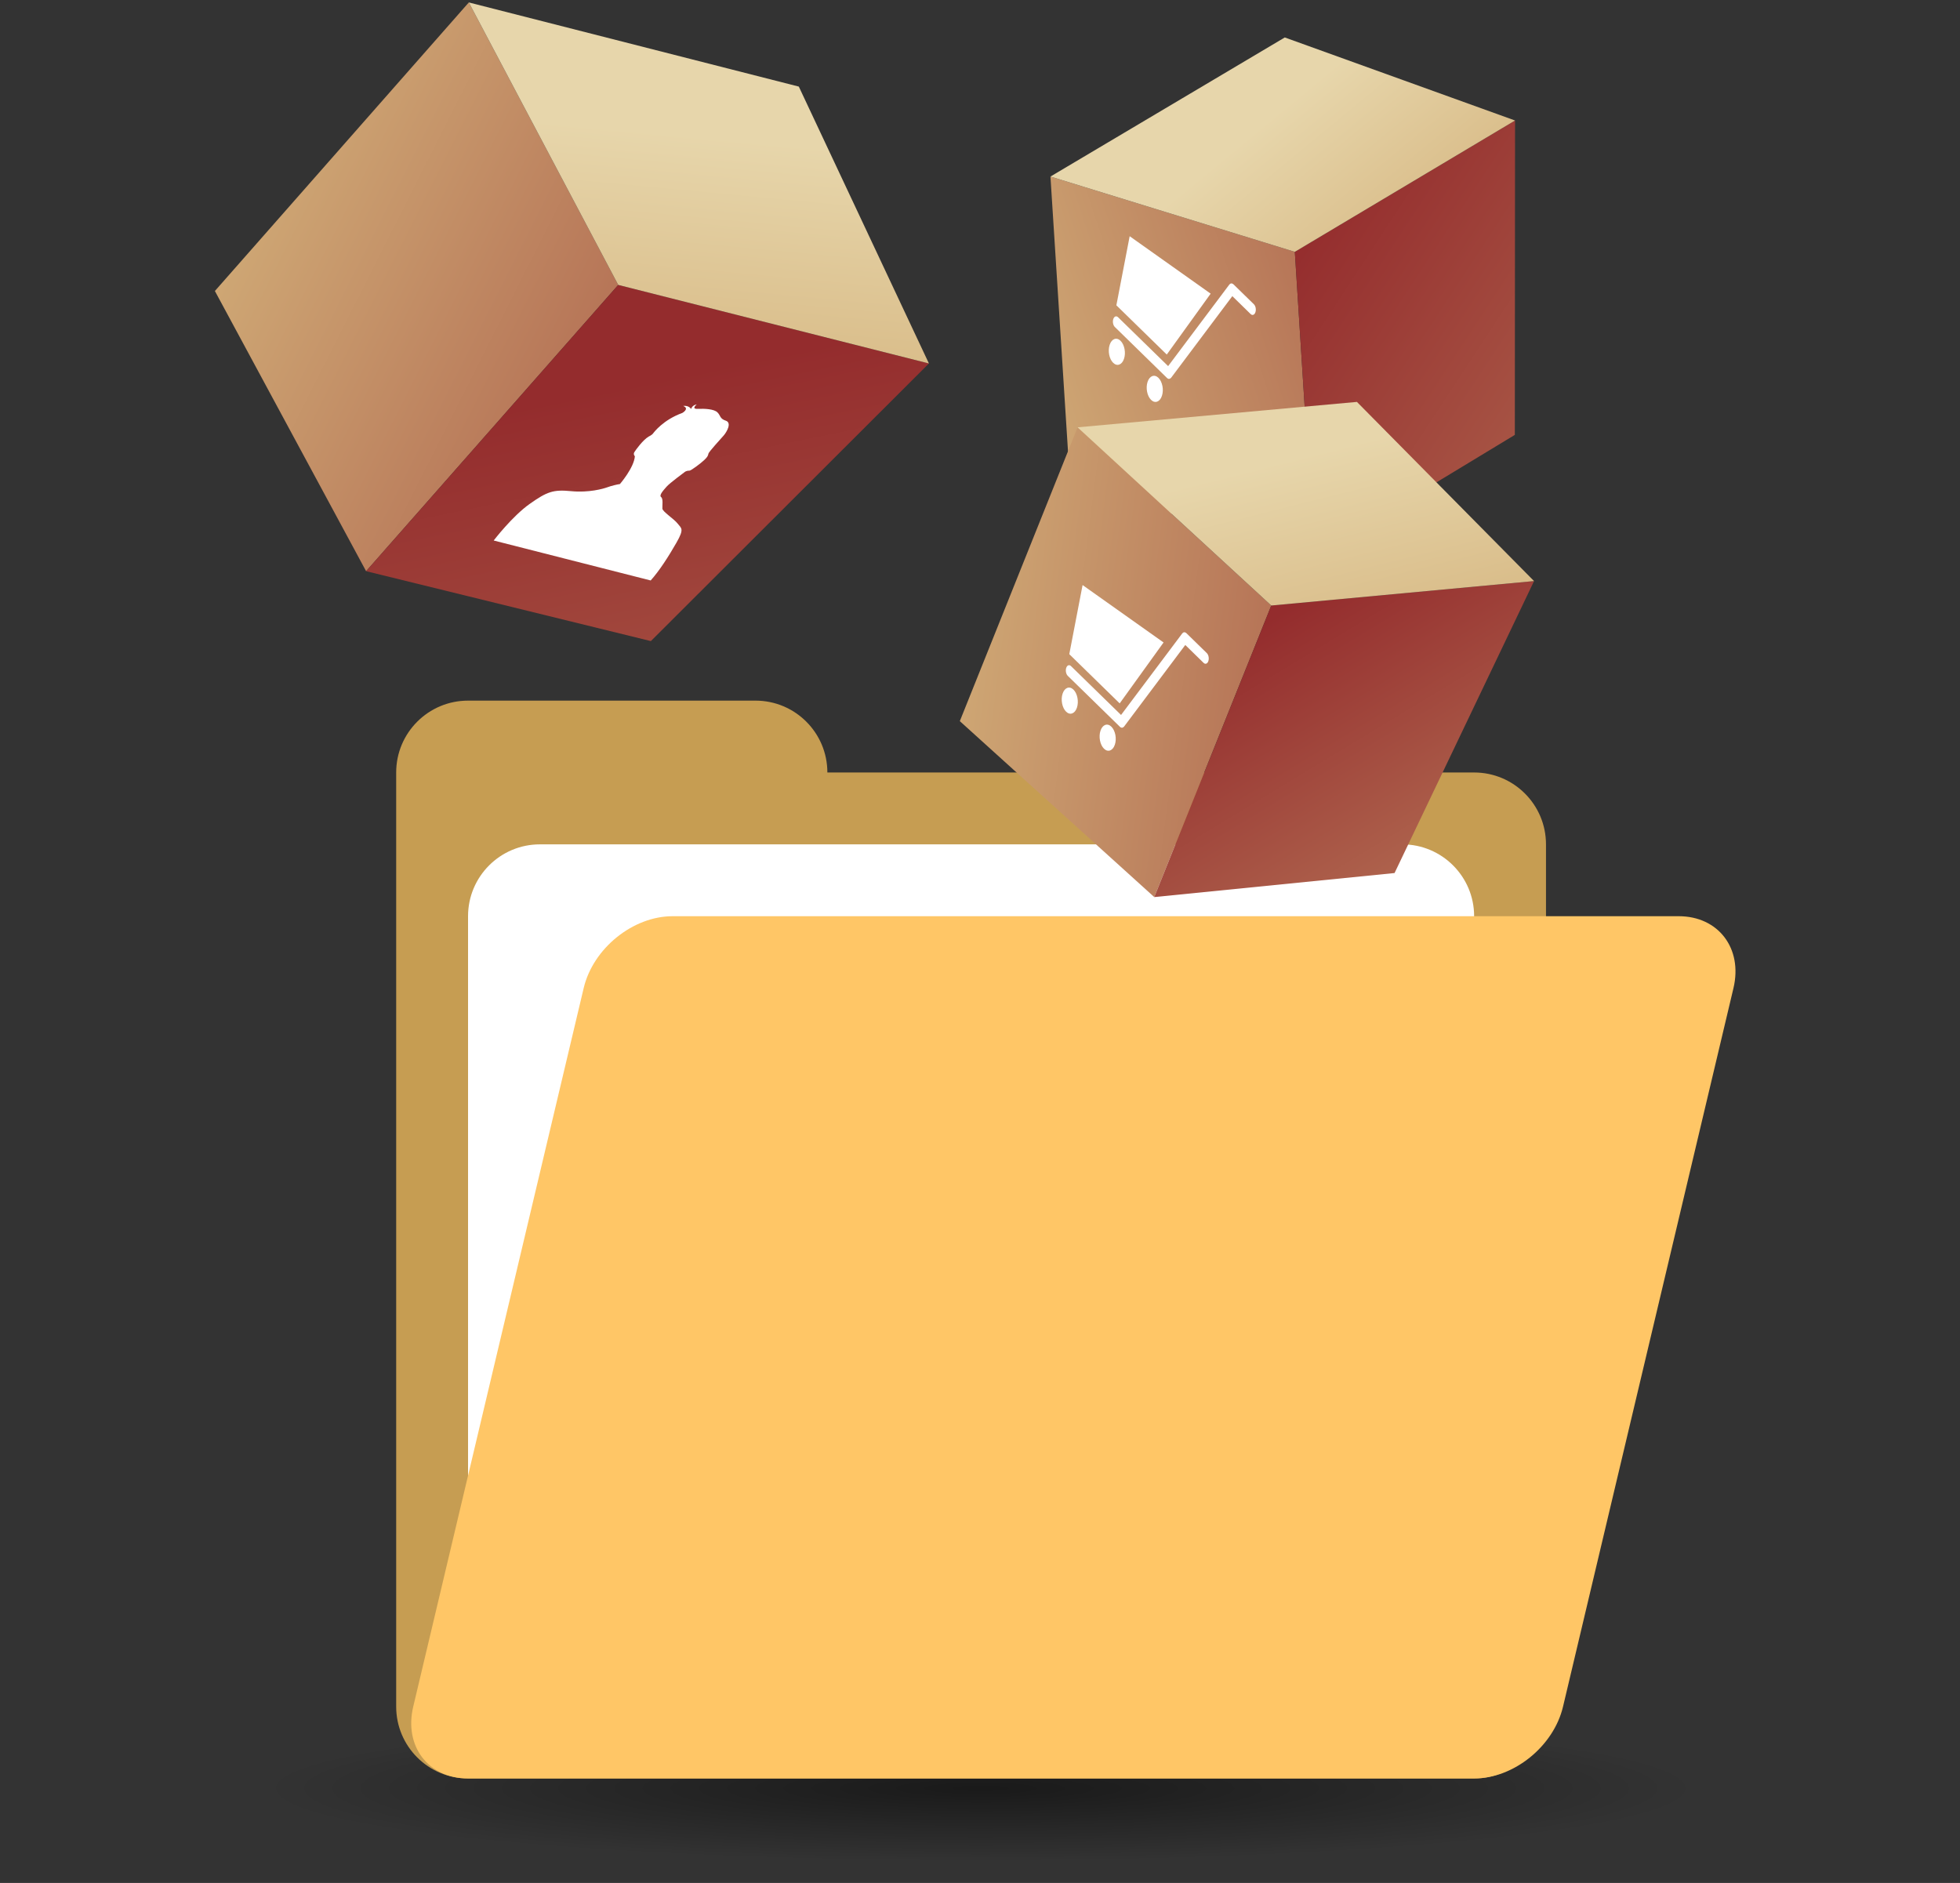 <?xml version="1.0" encoding="utf-8"?>
<!-- Generator: Adobe Illustrator 15.0.0, SVG Export Plug-In . SVG Version: 6.00 Build 0)  -->
<!DOCTYPE svg PUBLIC "-//W3C//DTD SVG 1.1//EN" "http://www.w3.org/Graphics/SVG/1.1/DTD/svg11.dtd">
<svg version="1.1" id="Capa_1" xmlns="http://www.w3.org/2000/svg" xmlns:xlink="http://www.w3.org/1999/xlink" x="0px" y="0px"
	 width="255px" height="245px" viewBox="0 0 255 245" enable-background="new 0 0 255 245" xml:space="preserve">
<rect x="0" y="0" width="255" height="245" fill="#333333" stroke="none"/>
<g>
	
		<radialGradient id="SVGID_1_" cx="-246.488" cy="-9599.988" r="26.258" gradientTransform="matrix(3.562 0 0 -0.363 1005.589 -3252.114)" gradientUnits="userSpaceOnUse">
		<stop  offset="0" style="stop-color:#000000"/>
		<stop  offset="1" style="stop-color:#000000;stop-opacity:0"/>
	</radialGradient>
	<path opacity="0.5" fill="url(#SVGID_1_)" enable-background="new    " d="M254.723,231.723c0,7.157-56.959,12.959-127.221,12.959
		c-70.268,0-127.225-5.802-127.225-12.959c0-7.156,56.958-12.961,127.225-12.961C197.764,218.762,254.723,224.566,254.723,231.723z"
		/>
	<g>
		<g id="Folder_4_">
			<g>
				<path fill="#C69D52" d="M191.787,100.511h-84.145c0-5.163-4.187-9.35-9.35-9.35H60.894c-5.162,0-9.35,4.187-9.35,9.35v9.351
					v14.023v98.17c0,5.164,4.188,9.348,9.35,9.348h130.893c5.164,0,9.35-4.184,9.35-9.348V109.862
					C201.136,104.697,196.951,100.511,191.787,100.511z"/>
			</g>
		</g>
		<g id="File_1_">
			<g>
				<path fill="#FFFFFF" d="M182.438,109.862H70.244c-5.163,0-9.35,4.186-9.35,9.35v95.856c0,5.164,4.187,9.35,9.35,9.35h112.193
					c5.162,0,9.35-4.186,9.35-9.35v-95.856C191.787,114.047,187.6,109.862,182.438,109.862z"/>
			</g>
		</g>
		<g id="Folder_1_">
			<g>
				<path fill="#FFC666" d="M218.398,119.211H87.506c-5.165,0-10.344,4.186-11.567,9.35l-22.176,93.494
					c-1.225,5.164,1.969,9.348,7.131,9.348h130.893c5.164,0,10.343-4.184,11.566-9.348l22.176-93.494
					C226.753,123.396,223.561,119.211,218.398,119.211z"/>
			</g>
		</g>
	</g>
	<g>
		<g>
			<g>
				
					<linearGradient id="SVGID_2_" gradientUnits="userSpaceOnUse" x1="-614.235" y1="220.622" x2="-405.25" y2="114.915" gradientTransform="matrix(1 0 0 -1 554 200)">
					<stop  offset="0" style="stop-color:#E7D6AB"/>
					<stop  offset="0.407" style="stop-color:#D3B17A"/>
					<stop  offset="0.941" style="stop-color:#942C2D"/>
				</linearGradient>
				<polygon fill="url(#SVGID_2_)" points="80.433,37.072 47.631,74.319 27.957,37.863 60.994,0.318 				"/>
				
					<linearGradient id="SVGID_3_" gradientUnits="userSpaceOnUse" x1="-475.664" y1="167.659" x2="-413.591" y2="-131.531" gradientTransform="matrix(1 0 0 -1 554 200)">
					<stop  offset="0.059" style="stop-color:#942C2D"/>
					<stop  offset="0.593" style="stop-color:#D3B17A"/>
					<stop  offset="1" style="stop-color:#E7D6AB"/>
				</linearGradient>
				<polygon fill="url(#SVGID_3_)" points="120.854,47.292 84.679,83.415 47.631,74.319 80.433,37.072 				"/>
				
					<linearGradient id="SVGID_4_" gradientUnits="userSpaceOnUse" x1="-462.498" y1="182.306" x2="-472.068" y2="81.131" gradientTransform="matrix(1 0 0 -1 554 200)">
					<stop  offset="0" style="stop-color:#E7D6AB"/>
					<stop  offset="0.407" style="stop-color:#D3B17A"/>
					<stop  offset="0.941" style="stop-color:#942C2D"/>
				</linearGradient>
				<polygon fill="url(#SVGID_4_)" points="103.928,11.267 120.854,47.292 80.433,37.072 60.994,0.318 				"/>
			</g>
		</g>
		<path fill="#FFFFFF" d="M64.23,70.327c0,0,2.417-3.162,4.685-4.762c2.268-1.602,3.068-1.883,5.382-1.659
			c2.313,0.225,4.182-0.308,4.713-0.503c0.532-0.196,1.255-0.366,1.646-0.424c0,0,1.831-2.125,1.941-3.613
			c0,0-0.253-0.244-0.064-0.541c0.188-0.296,1.107-1.581,1.862-2.022c0,0,0.408-0.195,0.546-0.374
			c0.137-0.183,1.327-1.79,3.824-2.696c0,0,0.998-0.558,0.124-0.914c0,0,0.673-0.125,1.028,0.395c0,0,0.106-0.486,0.736-0.598
			c0,0-0.791,0.621,0.123,0.584c0.917-0.043,2.113,0.019,2.556,0.447s0.285,0.823,1.099,1.092c0.816,0.271,0.11,1.468-0.251,1.896
			c-0.36,0.427-1.961,2.132-2.014,2.404c-0.049,0.27-0.15,0.453-0.577,0.85c-0.424,0.398-1.718,1.383-1.916,1.354
			c-0.195-0.028-0.492,0.089-0.563,0.153c-0.071,0.064-1.925,1.406-2.39,1.931c-0.465,0.524-0.994,1.124-0.708,1.348
			c0.291,0.223,0.143,1.093,0.167,1.501c0.024,0.407,1.504,1.33,1.988,1.953c0.485,0.625,0.888,0.652-0.157,2.478
			c-1.044,1.826-2.233,3.674-3.355,4.92L64.23,70.327z"/>
	</g>
	<g>
		<g>
			<g>
				
					<linearGradient id="SVGID_5_" gradientUnits="userSpaceOnUse" x1="840.106" y1="6115.815" x2="1007.333" y2="6031.228" gradientTransform="matrix(0.707 -0.707 -0.707 -0.707 3786.677 4998.247)">
					<stop  offset="0" style="stop-color:#E7D6AB"/>
					<stop  offset="0.407" style="stop-color:#D3B17A"/>
					<stop  offset="0.941" style="stop-color:#942C2D"/>
				</linearGradient>
				<polygon fill="url(#SVGID_5_)" points="168.46,32.767 170.975,72.399 139.216,62.905 136.666,22.971 				"/>
				
					<linearGradient id="SVGID_6_" gradientUnits="userSpaceOnUse" x1="948.5" y1="6085.44" x2="998.167" y2="5846.046" gradientTransform="matrix(0.707 -0.707 -0.707 -0.707 3786.677 4998.247)">
					<stop  offset="0.059" style="stop-color:#942C2D"/>
					<stop  offset="0.593" style="stop-color:#D3B17A"/>
					<stop  offset="1" style="stop-color:#E7D6AB"/>
				</linearGradient>
				<polygon fill="url(#SVGID_6_)" points="197.111,15.679 197.083,56.584 170.975,72.399 168.46,32.767 				"/>
				
					<linearGradient id="SVGID_7_" gradientUnits="userSpaceOnUse" x1="961.524" y1="6085.151" x2="953.867" y2="6004.201" gradientTransform="matrix(0.707 -0.707 -0.707 -0.707 3786.677 4998.247)">
					<stop  offset="0" style="stop-color:#E7D6AB"/>
					<stop  offset="0.407" style="stop-color:#D3B17A"/>
					<stop  offset="0.941" style="stop-color:#942C2D"/>
				</linearGradient>
				<polygon fill="url(#SVGID_7_)" points="167.152,4.874 197.111,15.679 168.46,32.767 136.666,22.971 				"/>
			</g>
		</g>
		<g>
			<polygon fill="#FFFFFF" points="157.509,38.208 146.973,30.736 145.242,39.725 151.799,46.131 			"/>
			<path fill="#FFFFFF" d="M163.136,39.591l-2.669-2.606c-0.002-0.002-0.007-0.002-0.011-0.007
				c-0.032-0.028-0.065-0.044-0.103-0.061c-0.024-0.015-0.047-0.033-0.072-0.035c-0.03-0.013-0.063-0.001-0.094,0
				c-0.024,0.005-0.056-0.001-0.082,0.01c-0.022,0.008-0.043,0.029-0.067,0.049c-0.029,0.02-0.062,0.039-0.086,0.073
				c-0.004,0.003-0.009,0.005-0.011,0.01l-7.965,10.614l-6.508-6.357c-0.229-0.225-0.508-0.123-0.625,0.231
				c-0.117,0.349-0.027,0.812,0.2,1.034l6.794,6.639c0.051,0.05,0.104,0.079,0.158,0.099c0.02,0.005,0.036,0.005,0.051,0.009
				c0.041,0.005,0.076,0.001,0.113-0.009c0.018,0,0.033-0.006,0.052-0.012c0.037-0.018,0.071-0.046,0.104-0.081
				c0.014-0.009,0.026-0.018,0.039-0.031c0-0.006,0.008-0.005,0.01-0.008l7.966-10.618l2.378,2.326
				c0.227,0.221,0.508,0.118,0.623-0.231C163.453,40.279,163.361,39.814,163.136,39.591z"/>
			<path fill="#FFFFFF" d="M145.784,44.34c-0.517-0.503-1.147-0.271-1.412,0.522c-0.265,0.79-0.063,1.842,0.453,2.345
				c0.515,0.504,1.147,0.269,1.411-0.521C146.503,45.894,146.298,44.846,145.784,44.34z"/>
			<path fill="#FFFFFF" d="M150.714,49.162c-0.513-0.504-1.147-0.271-1.412,0.52c-0.264,0.792-0.061,1.845,0.455,2.348
				c0.515,0.503,1.147,0.269,1.411-0.522C151.434,50.714,151.23,49.666,150.714,49.162z"/>
		</g>
	</g>
	<g>
		<g>
			<g>
				
					<linearGradient id="SVGID_8_" gradientUnits="userSpaceOnUse" x1="-502.912" y1="2827.298" x2="-330.794" y2="2740.238" gradientTransform="matrix(0.943 -0.334 -0.334 -0.943 1458.406 2569.771)">
					<stop  offset="0" style="stop-color:#E7D6AB"/>
					<stop  offset="0.407" style="stop-color:#D3B17A"/>
					<stop  offset="0.941" style="stop-color:#942C2D"/>
				</linearGradient>
				<polygon fill="url(#SVGID_8_)" points="165.395,78.787 150.172,116.722 124.874,93.83 140.197,55.6 				"/>
				
					<linearGradient id="SVGID_9_" gradientUnits="userSpaceOnUse" x1="-389.439" y1="2786.824" x2="-355.109" y2="2621.355" gradientTransform="matrix(0.943 -0.334 -0.334 -0.943 1458.406 2569.771)">
					<stop  offset="0.059" style="stop-color:#942C2D"/>
					<stop  offset="0.593" style="stop-color:#D3B17A"/>
					<stop  offset="1" style="stop-color:#E7D6AB"/>
				</linearGradient>
				<polygon fill="url(#SVGID_9_)" points="199.583,75.606 181.434,113.594 150.172,116.722 165.395,78.787 				"/>
				
					<linearGradient id="SVGID_10_" gradientUnits="userSpaceOnUse" x1="-377.944" y1="2795.738" x2="-385.826" y2="2712.417" gradientTransform="matrix(0.943 -0.334 -0.334 -0.943 1458.406 2569.771)">
					<stop  offset="0" style="stop-color:#E7D6AB"/>
					<stop  offset="0.407" style="stop-color:#D3B17A"/>
					<stop  offset="0.941" style="stop-color:#942C2D"/>
				</linearGradient>
				<polygon fill="url(#SVGID_10_)" points="176.538,52.293 199.583,75.606 165.395,78.787 140.197,55.6 				"/>
			</g>
		</g>
		<g>
			<polygon fill="#FFFFFF" points="151.382,83.594 140.846,76.124 139.117,85.116 145.673,91.521 			"/>
			<path fill="#FFFFFF" d="M157.011,84.98l-2.669-2.606c-0.003-0.003-0.007-0.003-0.011-0.008c-0.033-0.029-0.067-0.043-0.104-0.062
				c-0.021-0.012-0.045-0.03-0.07-0.035c-0.03-0.011-0.063,0-0.092,0.003c-0.026,0.005-0.056-0.004-0.084,0.007
				c-0.022,0.009-0.043,0.03-0.067,0.049c-0.029,0.021-0.062,0.041-0.086,0.076c-0.005,0.002-0.009,0.002-0.011,0.008l-7.965,10.615
				l-6.508-6.356c-0.229-0.226-0.508-0.123-0.626,0.229c-0.116,0.35-0.026,0.811,0.202,1.036l6.793,6.638
				c0.051,0.049,0.105,0.079,0.158,0.098c0.02,0.007,0.037,0.007,0.053,0.007c0.039,0.009,0.074,0.004,0.111-0.007
				c0.02,0,0.035-0.004,0.053-0.011c0.036-0.019,0.07-0.046,0.104-0.082c0.015-0.008,0.027-0.018,0.039-0.031
				c0.002-0.005,0.009-0.002,0.01-0.008l7.967-10.619l2.379,2.325c0.227,0.224,0.505,0.121,0.622-0.229
				C157.327,85.667,157.238,85.202,157.011,84.98z"/>
			<path fill="#FFFFFF" d="M139.659,89.729c-0.517-0.503-1.147-0.269-1.412,0.521s-0.062,1.841,0.453,2.346
				c0.515,0.504,1.147,0.268,1.411-0.521C140.377,91.283,140.173,90.233,139.659,89.729z"/>
			<path fill="#FFFFFF" d="M144.59,94.55c-0.514-0.504-1.148-0.271-1.414,0.521c-0.264,0.789-0.06,1.841,0.456,2.345
				c0.517,0.502,1.147,0.268,1.412-0.522C145.311,96.103,145.105,95.054,144.59,94.55z"/>
		</g>
	</g>
</g>
</svg>
